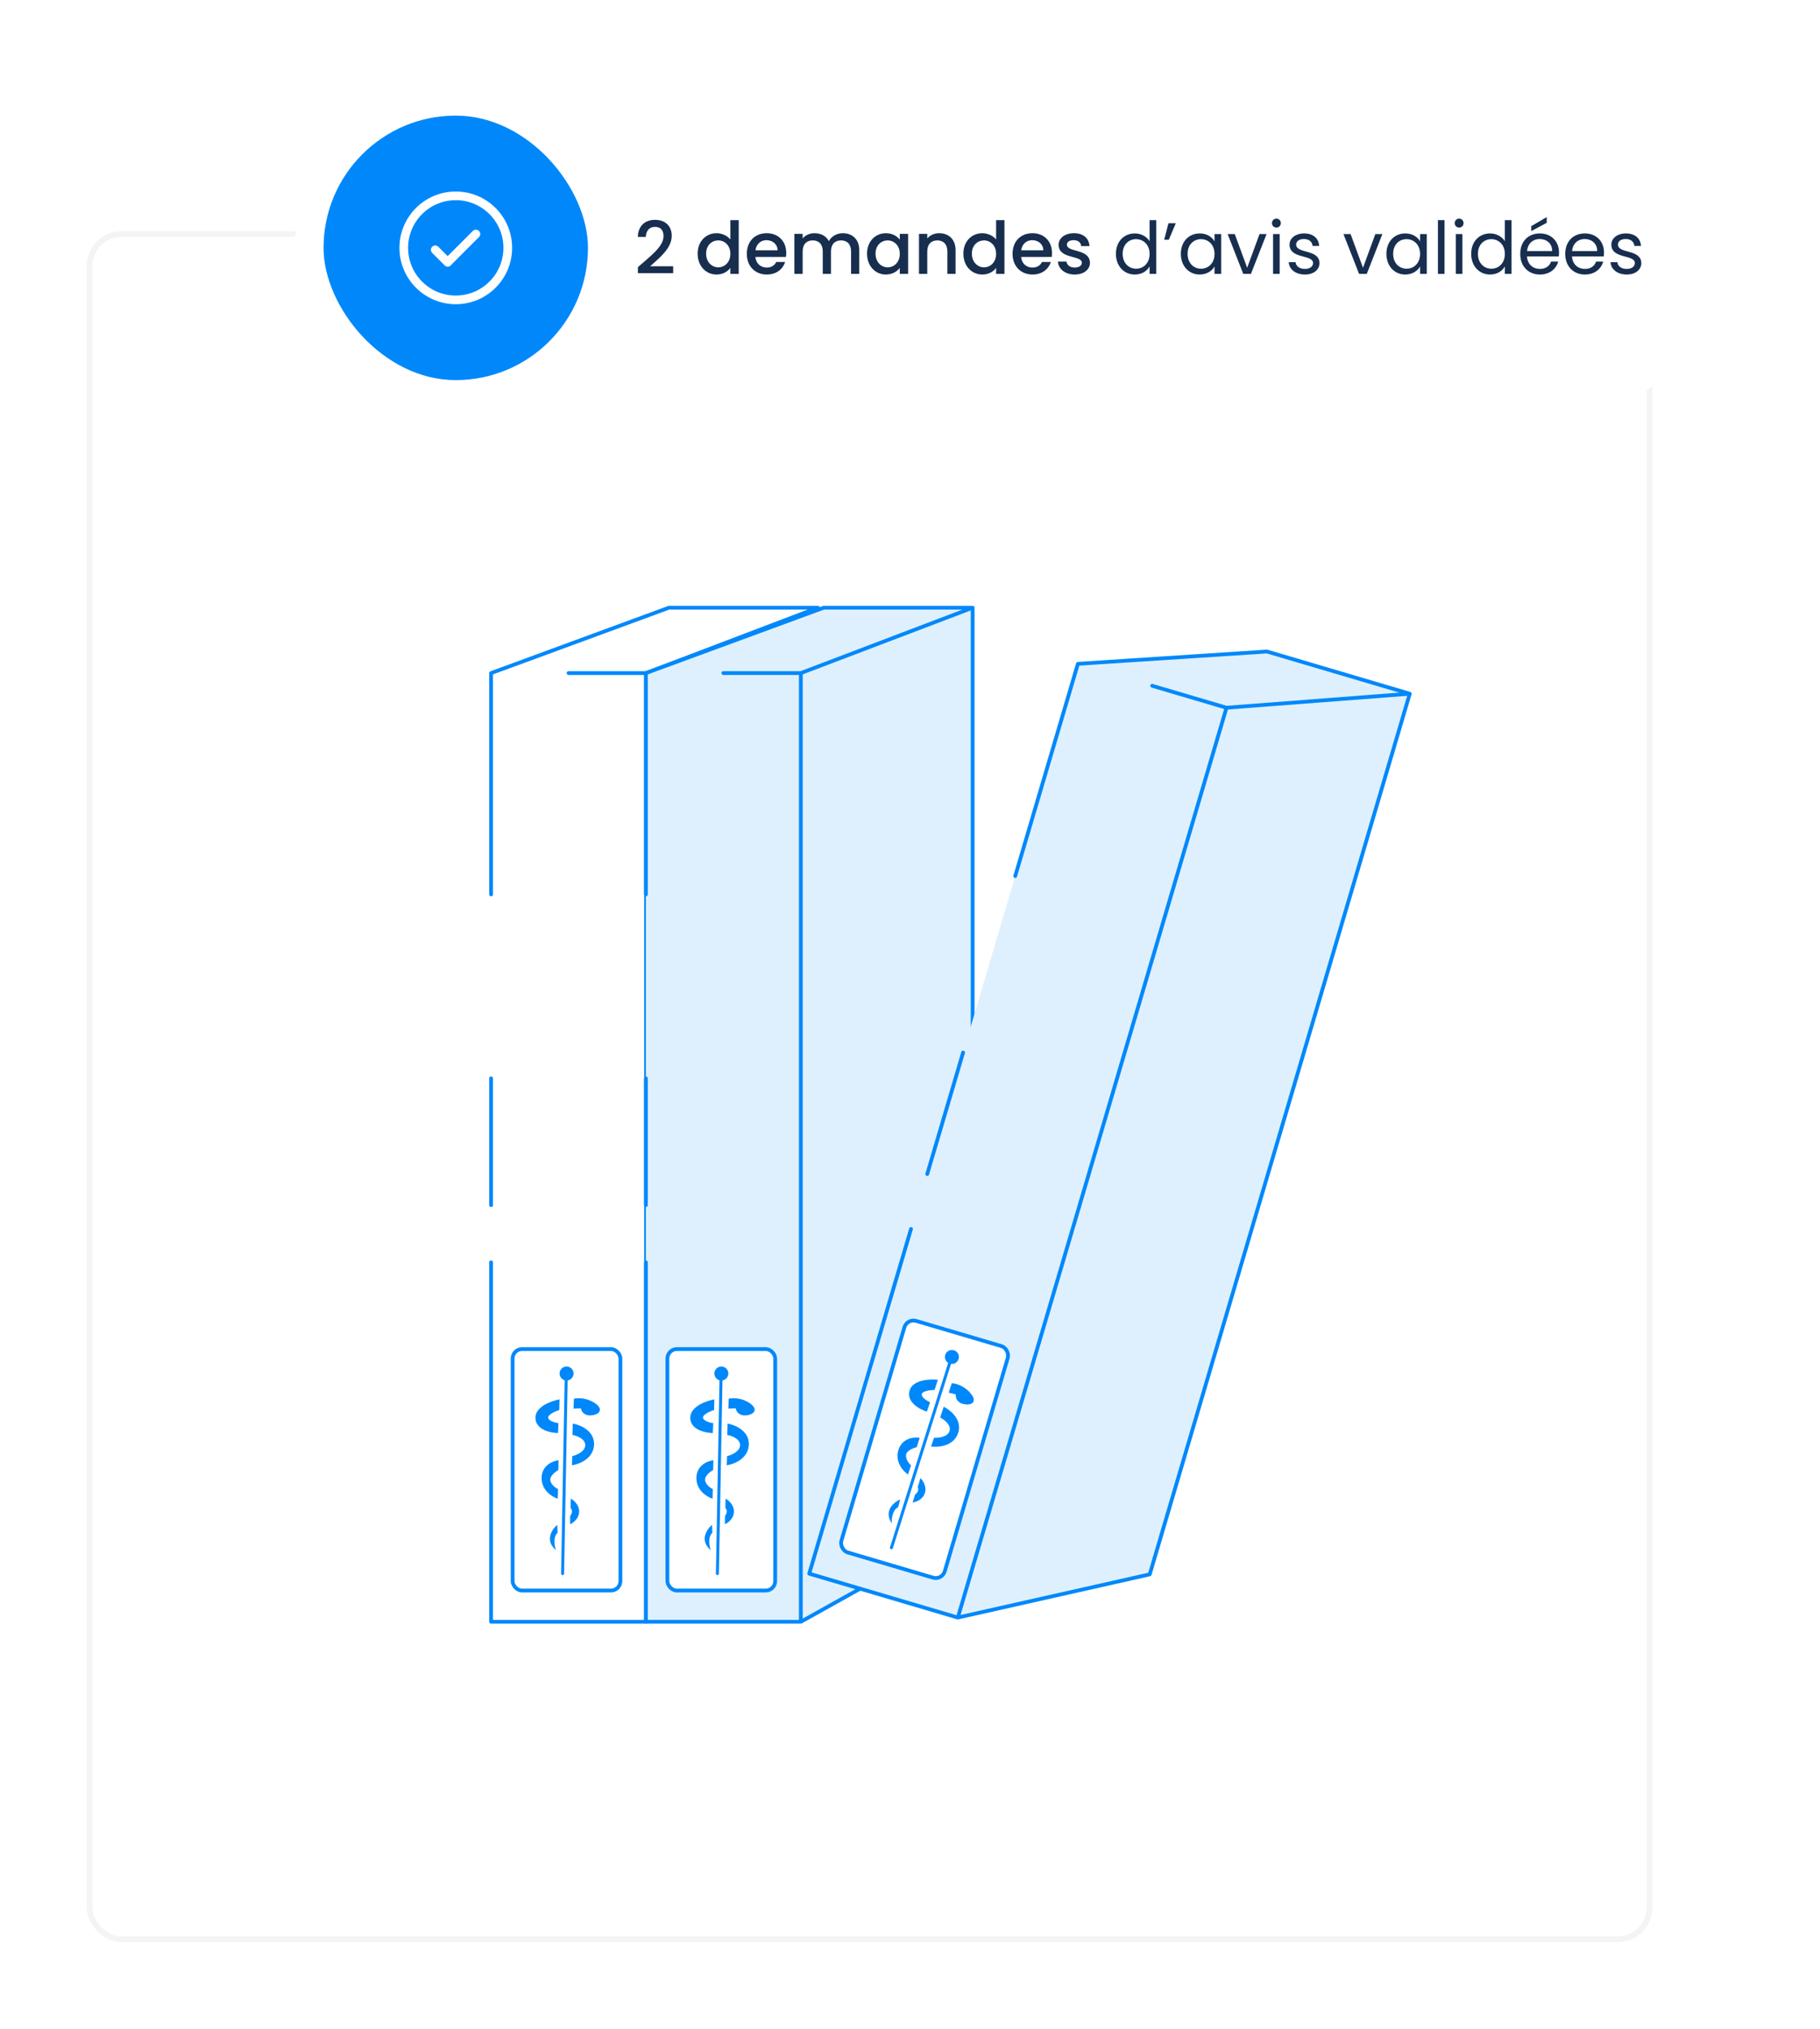 <svg width="315" height="351" viewBox="0 0 315 351" fill="none" xmlns="http://www.w3.org/2000/svg">
<g filter="url(#filter0_d_2057_2845)">
<rect x="15" y="39" width="271" height="296" rx="6" fill="white"/>
<path d="M115.775 104.139H141.552V263.003L111.817 279.582H85V115.449L115.775 104.139Z" fill="white"/>
<path d="M141.552 104.139H115.775L85 115.449V153.741M141.552 104.139V263.003L111.817 279.582M141.552 104.139L111.817 115.449M111.817 279.582H85V217.405M111.817 279.582V115.449M111.817 115.449H98.409M85 185.573V207.495" stroke="#0088FA" stroke-width="0.653" stroke-linecap="round" stroke-linejoin="round"/>
<rect x="88.723" y="232.405" width="18.656" height="41.773" rx="1.633" fill="white" stroke="#0088FA" stroke-width="0.653"/>
<path d="M102.165 243.877C100.987 243.905 100.597 243.071 100.549 242.651L99.273 242.707L99.326 240.995C99.899 240.842 101.409 240.768 102.865 241.694C104.684 242.852 103.637 243.841 102.165 243.877Z" fill="#0088FA"/>
<path d="M96.8 242.946L96.841 241.105C95.415 241.359 92.585 242.37 92.674 244.377C92.762 246.384 95.314 246.917 96.58 246.932L96.657 245.222C96.089 245.141 94.939 244.838 94.878 244.28C94.817 243.722 96.134 243.158 96.8 242.946Z" fill="#0088FA"/>
<path d="M99.08 247.256L99.135 245.294C100.407 245.509 102.926 246.545 102.818 248.961C102.711 251.378 100.219 252.332 98.987 252.507L99.05 250.921C99.793 250.748 101.282 250.128 101.295 249.028C101.307 247.929 99.823 247.389 99.08 247.256Z" fill="#0088FA"/>
<path d="M96.638 253.336L96.677 251.636C95.709 251.742 93.766 252.501 93.74 254.685C93.714 256.869 95.59 257.993 96.531 258.283L96.592 256.639C96.19 256.447 95.357 255.873 95.247 255.114C95.137 254.356 96.128 253.613 96.638 253.336Z" fill="#0088FA"/>
<path d="M98.76 259.908L98.783 258.279C99.286 258.539 100.282 259.362 100.237 260.567C100.192 261.772 99.175 262.496 98.671 262.708L98.686 261.27C99.21 260.614 98.954 260.089 98.76 259.908Z" fill="#0088FA"/>
<path d="M96.227 267.182C94.228 265.528 95.539 263.576 96.444 262.806L96.505 264.173C95.678 264.947 95.975 266.502 96.227 267.182Z" fill="#0088FA"/>
<circle cx="98.059" cy="236.628" r="1.21" transform="rotate(-2.521 98.059 236.628)" fill="#0088FA"/>
<path d="M97.995 237.577L97.371 271.25" stroke="#0088FA" stroke-width="0.518" stroke-linecap="round"/>
<path d="M142.564 104.139H168.341V263.003L138.606 279.582H111.789V115.449L142.564 104.139Z" fill="#DEF0FE"/>
<path d="M168.341 104.139H142.564L111.789 115.449V153.741M168.341 104.139V263.003L138.606 279.582M168.341 104.139L138.606 115.449M138.606 279.582H111.789V217.405M138.606 279.582V115.449M138.606 115.449H125.198M111.789 185.573V207.495" stroke="#0088FA" stroke-width="0.653" stroke-linecap="round" stroke-linejoin="round"/>
<rect x="115.512" y="232.405" width="18.656" height="41.773" rx="1.633" fill="white" stroke="#0088FA" stroke-width="0.653"/>
<path d="M128.956 243.877C127.778 243.905 127.388 243.071 127.34 242.651L126.064 242.707L126.117 240.995C126.69 240.842 128.2 240.768 129.656 241.694C131.475 242.852 130.428 243.841 128.956 243.877Z" fill="#0088FA"/>
<path d="M123.591 242.946L123.632 241.105C122.206 241.359 119.376 242.37 119.465 244.377C119.553 246.384 122.105 246.917 123.371 246.932L123.448 245.222C122.88 245.141 121.731 244.838 121.669 244.28C121.608 243.722 122.925 243.158 123.591 242.946Z" fill="#0088FA"/>
<path d="M125.871 247.256L125.926 245.294C127.198 245.509 129.717 246.545 129.609 248.961C129.502 251.378 127.01 252.332 125.777 252.507L125.841 250.921C126.584 250.748 128.073 250.128 128.086 249.028C128.098 247.929 126.614 247.389 125.871 247.256Z" fill="#0088FA"/>
<path d="M123.429 253.336L123.468 251.636C122.5 251.742 120.557 252.501 120.531 254.685C120.505 256.869 122.381 257.993 123.322 258.283L123.383 256.639C122.981 256.447 122.148 255.873 122.038 255.114C121.928 254.356 122.919 253.613 123.429 253.336Z" fill="#0088FA"/>
<path d="M125.551 259.908L125.574 258.279C126.077 258.539 127.073 259.362 127.028 260.567C126.983 261.772 125.966 262.496 125.463 262.708L125.477 261.27C126.001 260.614 125.745 260.089 125.551 259.908Z" fill="#0088FA"/>
<path d="M123.018 267.182C121.019 265.528 122.33 263.576 123.235 262.806L123.296 264.173C122.469 264.947 122.766 266.502 123.018 267.182Z" fill="#0088FA"/>
<circle cx="124.85" cy="236.628" r="1.21" transform="rotate(-2.521 124.85 236.628)" fill="#0088FA"/>
<path d="M124.788 237.577L124.164 271.25" stroke="#0088FA" stroke-width="0.518" stroke-linecap="round"/>
<path d="M219.278 111.719L243.999 119.021L198.992 271.377L165.779 278.853L140.06 271.256L186.559 113.847L219.278 111.719Z" fill="#DEF0FE"/>
<path d="M243.999 119.021L219.278 111.719L186.559 113.847L175.711 150.57M243.999 119.021L198.992 271.377L165.779 278.853M243.999 119.021L212.278 121.444M165.779 278.853L140.06 271.256L157.675 211.626M165.779 278.853L212.278 121.444M212.278 121.444L199.419 117.646M166.693 181.098L160.483 202.122" stroke="#0088FA" stroke-width="0.653" stroke-linecap="round" stroke-linejoin="round"/>
<rect x="156.996" y="227.068" width="18.656" height="41.773" rx="1.633" transform="rotate(16.457 156.996 227.068)" fill="white" stroke="#0088FA" stroke-width="0.653"/>
<path d="M166.639 241.879C165.501 241.573 165.363 240.663 165.436 240.246L164.197 239.939L164.733 238.312C165.326 238.327 166.795 238.684 167.928 239.985C169.345 241.61 168.061 242.263 166.639 241.879Z" fill="#0088FA"/>
<path d="M161.758 239.467L162.319 237.713C160.879 237.553 157.879 237.72 157.395 239.67C156.911 241.62 159.208 242.854 160.417 243.227L160.975 241.609C160.454 241.37 159.437 240.754 159.537 240.202C159.636 239.649 161.059 239.482 161.758 239.467Z" fill="#0088FA"/>
<path d="M162.723 244.246L163.331 242.38C164.491 242.947 166.613 244.654 165.825 246.941C165.038 249.228 162.377 249.437 161.146 249.256L161.656 247.753C162.418 247.797 164.021 247.624 164.345 246.573C164.669 245.522 163.398 244.584 162.723 244.246Z" fill="#0088FA"/>
<path d="M158.659 249.385L159.178 247.766C158.219 247.594 156.141 247.771 155.497 249.858C154.853 251.945 156.334 253.555 157.155 254.099L157.679 252.54C157.347 252.242 156.711 251.455 156.821 250.697C156.93 249.938 158.092 249.506 158.659 249.385Z" fill="#0088FA"/>
<path d="M158.832 256.289L159.315 254.733C159.724 255.126 160.446 256.197 160.062 257.34C159.677 258.483 158.496 258.889 157.954 258.949L158.375 257.575C159.063 257.094 158.966 256.517 158.832 256.289Z" fill="#0088FA"/>
<path d="M154.342 262.548C152.893 260.395 154.704 258.894 155.79 258.413L155.461 259.74C154.449 260.249 154.293 261.824 154.342 262.548Z" fill="#0088FA"/>
<circle cx="164.754" cy="233.765" r="1.21" transform="rotate(13.936 164.754 233.765)" fill="#0088FA"/>
<path d="M164.423 234.657L154.286 266.774" stroke="#0088FA" stroke-width="0.518" stroke-linecap="round"/>
<rect x="15.5" y="39.5" width="270" height="295" rx="5.5" stroke="#D8D8D8" stroke-opacity="0.3"/>
</g>
<g filter="url(#filter1_d_2057_2845)">
<rect x="51" y="14" width="248.765" height="55.765" rx="27.882" fill="white" shape-rendering="crispEdges"/>
<rect x="56" y="19" width="45.765" height="45.765" rx="22.882" fill="#0088FA"/>
<g clip-path="url(#clip0_2057_2845)">
<path d="M78.883 50.883C83.853 50.883 87.883 46.853 87.883 41.883C87.883 36.912 83.853 32.883 78.883 32.883C73.912 32.883 69.883 36.912 69.883 41.883C69.883 46.853 73.912 50.883 78.883 50.883Z" stroke="white" stroke-width="1.5" stroke-linecap="round" stroke-linejoin="round"/>
<path d="M75.326 42.222L77.493 44.389L77.479 44.375L82.368 39.486" stroke="white" stroke-width="1.5" stroke-linecap="round" stroke-linejoin="round"/>
</g>
<path d="M110.406 46.257H116.512V45.064H112.529C113.999 43.72 116.26 42.024 116.26 39.8C116.26 38.154 115.205 37.036 113.346 37.036C111.725 37.036 110.444 38.004 110.394 39.989H111.776C111.813 38.958 112.354 38.255 113.359 38.255C114.426 38.255 114.841 38.908 114.841 39.863C114.841 41.659 112.567 43.318 110.406 45.215V46.257ZM120.744 42.89C120.744 45.026 122.189 46.496 124.01 46.496C125.141 46.496 125.97 45.968 126.41 45.34V46.383H127.855V37.087H126.41V40.428C125.882 39.775 124.927 39.348 124.023 39.348C122.189 39.348 120.744 40.755 120.744 42.89ZM126.41 42.916C126.41 44.41 125.392 45.252 124.312 45.252C123.244 45.252 122.214 44.385 122.214 42.89C122.214 41.395 123.244 40.592 124.312 40.592C125.392 40.592 126.41 41.433 126.41 42.916ZM132.65 40.554C133.718 40.554 134.56 41.232 134.585 42.3H130.753C130.904 41.207 131.683 40.554 132.65 40.554ZM135.891 44.323H134.346C134.082 44.863 133.592 45.29 132.713 45.29C131.658 45.29 130.841 44.599 130.741 43.456H136.029C136.067 43.217 136.08 42.991 136.08 42.752C136.08 40.717 134.685 39.348 132.713 39.348C130.665 39.348 129.258 40.742 129.258 42.916C129.258 45.089 130.728 46.496 132.713 46.496C134.409 46.496 135.502 45.529 135.891 44.323ZM147.3 46.383H148.72V42.3C148.72 40.365 147.489 39.348 145.868 39.348C144.863 39.348 143.883 39.875 143.456 40.717C142.979 39.813 142.062 39.348 140.969 39.348C140.14 39.348 139.386 39.687 138.921 40.252V39.461H137.489V46.383H138.921V42.514C138.921 41.245 139.612 40.592 140.667 40.592C141.71 40.592 142.401 41.245 142.401 42.514V46.383H143.821V42.514C143.821 41.245 144.511 40.592 145.567 40.592C146.609 40.592 147.3 41.245 147.3 42.514V46.383ZM150.065 42.89C150.065 45.026 151.51 46.496 153.306 46.496C154.462 46.496 155.291 45.943 155.731 45.353V46.383H157.175V39.461H155.731V40.466C155.303 39.901 154.499 39.348 153.331 39.348C151.51 39.348 150.065 40.755 150.065 42.89ZM155.731 42.916C155.731 44.41 154.713 45.252 153.633 45.252C152.565 45.252 151.535 44.385 151.535 42.89C151.535 41.395 152.565 40.592 153.633 40.592C154.713 40.592 155.731 41.433 155.731 42.916ZM163.968 46.383H165.388V42.3C165.388 40.365 164.169 39.348 162.549 39.348C161.72 39.348 160.953 39.687 160.488 40.252V39.461H159.056V46.383H160.488V42.514C160.488 41.245 161.179 40.592 162.235 40.592C163.277 40.592 163.968 41.245 163.968 42.514V46.383ZM166.737 42.89C166.737 45.026 168.182 46.496 170.003 46.496C171.134 46.496 171.963 45.968 172.403 45.34V46.383H173.848V37.087H172.403V40.428C171.875 39.775 170.92 39.348 170.016 39.348C168.182 39.348 166.737 40.755 166.737 42.89ZM172.403 42.916C172.403 44.41 171.385 45.252 170.305 45.252C169.237 45.252 168.207 44.385 168.207 42.89C168.207 41.395 169.237 40.592 170.305 40.592C171.385 40.592 172.403 41.433 172.403 42.916ZM178.643 40.554C179.711 40.554 180.553 41.232 180.578 42.3H176.746C176.897 41.207 177.676 40.554 178.643 40.554ZM181.884 44.323H180.339C180.075 44.863 179.585 45.29 178.706 45.29C177.651 45.29 176.834 44.599 176.734 43.456H182.022C182.06 43.217 182.073 42.991 182.073 42.752C182.073 40.717 180.678 39.348 178.706 39.348C176.658 39.348 175.251 40.742 175.251 42.916C175.251 45.089 176.721 46.496 178.706 46.496C180.402 46.496 181.495 45.529 181.884 44.323ZM188.645 44.448C188.57 41.948 184.663 42.727 184.663 41.333C184.663 40.868 185.065 40.554 185.831 40.554C186.61 40.554 187.075 40.968 187.125 41.571H188.557C188.482 40.19 187.452 39.348 185.881 39.348C184.248 39.348 183.218 40.24 183.218 41.345C183.218 43.883 187.238 43.104 187.238 44.461C187.238 44.938 186.798 45.29 185.969 45.29C185.178 45.29 184.638 44.825 184.587 44.26H183.105C183.168 45.516 184.336 46.496 185.994 46.496C187.628 46.496 188.645 45.617 188.645 44.448ZM193.14 42.916C193.14 45.051 194.559 46.496 196.406 46.496C197.662 46.496 198.554 45.855 198.969 45.089V46.383H200.125V37.087H198.969V40.73C198.491 39.938 197.499 39.386 196.419 39.386C194.559 39.386 193.14 40.767 193.14 42.916ZM198.969 42.928C198.969 44.549 197.888 45.491 196.632 45.491C195.376 45.491 194.308 44.536 194.308 42.916C194.308 41.295 195.376 40.378 196.632 40.378C197.888 40.378 198.969 41.333 198.969 42.928ZM202.295 40.478L203.501 37.627H202.232L201.491 40.478H202.295ZM204.377 42.916C204.377 45.051 205.797 46.496 207.631 46.496C208.9 46.496 209.792 45.843 210.206 45.101V46.383H211.362V39.499H210.206V40.755C209.804 40.039 208.925 39.386 207.644 39.386C205.797 39.386 204.377 40.767 204.377 42.916ZM210.206 42.928C210.206 44.549 209.126 45.491 207.87 45.491C206.613 45.491 205.546 44.536 205.546 42.916C205.546 41.295 206.613 40.378 207.87 40.378C209.126 40.378 210.206 41.333 210.206 42.928ZM212.477 39.499L215.178 46.383H216.51L219.211 39.499H217.992L215.857 45.328L213.709 39.499H212.477ZM220.336 46.383H221.479V39.499H220.336V46.383ZM220.926 38.38C221.341 38.38 221.68 38.041 221.68 37.602C221.68 37.162 221.341 36.823 220.926 36.823C220.487 36.823 220.147 37.162 220.147 37.602C220.147 38.041 220.487 38.38 220.926 38.38ZM228.377 44.511C228.327 42.049 224.332 42.941 224.332 41.308C224.332 40.755 224.834 40.353 225.676 40.353C226.593 40.353 227.121 40.855 227.171 41.546H228.314C228.239 40.202 227.234 39.386 225.714 39.386C224.181 39.386 223.189 40.252 223.189 41.308C223.189 43.87 227.259 42.978 227.259 44.511C227.259 45.076 226.756 45.529 225.852 45.529C224.885 45.529 224.294 45.026 224.231 44.36H223.051C223.126 45.617 224.257 46.496 225.865 46.496C227.385 46.496 228.377 45.642 228.377 44.511ZM232.523 39.499L235.224 46.383H236.556L239.257 39.499H238.038L235.903 45.328L233.755 39.499H232.523ZM239.955 42.916C239.955 45.051 241.374 46.496 243.208 46.496C244.477 46.496 245.369 45.843 245.784 45.101V46.383H246.939V39.499H245.784V40.755C245.382 40.039 244.502 39.386 243.221 39.386C241.374 39.386 239.955 40.767 239.955 42.916ZM245.784 42.928C245.784 44.549 244.703 45.491 243.447 45.491C242.191 45.491 241.123 44.536 241.123 42.916C241.123 41.295 242.191 40.378 243.447 40.378C244.703 40.378 245.784 41.333 245.784 42.928ZM248.871 46.383H250.015V37.087H248.871V46.383ZM251.963 46.383H253.106V39.499H251.963V46.383ZM252.553 38.38C252.968 38.38 253.307 38.041 253.307 37.602C253.307 37.162 252.968 36.823 252.553 36.823C252.114 36.823 251.774 37.162 251.774 37.602C251.774 38.041 252.114 38.38 252.553 38.38ZM254.627 42.916C254.627 45.051 256.047 46.496 257.894 46.496C259.15 46.496 260.042 45.855 260.456 45.089V46.383H261.612V37.087H260.456V40.73C259.979 39.938 258.987 39.386 257.906 39.386C256.047 39.386 254.627 40.767 254.627 42.916ZM260.456 42.928C260.456 44.549 259.376 45.491 258.12 45.491C256.863 45.491 255.796 44.536 255.796 42.916C255.796 41.295 256.863 40.378 258.12 40.378C259.376 40.378 260.456 41.333 260.456 42.928ZM266.471 40.353C267.652 40.353 268.657 41.094 268.644 42.438H264.298C264.423 41.094 265.353 40.353 266.471 40.353ZM269.687 44.26H268.456C268.205 45.001 267.551 45.529 266.521 45.529C265.353 45.529 264.373 44.762 264.285 43.368H269.788C269.813 43.129 269.825 42.928 269.825 42.677C269.825 40.792 268.519 39.386 266.521 39.386C264.511 39.386 263.117 40.755 263.117 42.928C263.117 45.114 264.562 46.496 266.521 46.496C268.23 46.496 269.335 45.516 269.687 44.26ZM265.026 38.129V38.983L267.702 37.551V36.559L265.026 38.129ZM274.261 40.353C275.442 40.353 276.447 41.094 276.435 42.438H272.088C272.214 41.094 273.143 40.353 274.261 40.353ZM277.477 44.26H276.246C275.995 45.001 275.342 45.529 274.312 45.529C273.143 45.529 272.163 44.762 272.075 43.368H277.578C277.603 43.129 277.615 42.928 277.615 42.677C277.615 40.792 276.309 39.386 274.312 39.386C272.302 39.386 270.907 40.755 270.907 42.928C270.907 45.114 272.352 46.496 274.312 46.496C276.02 46.496 277.126 45.516 277.477 44.26ZM284.074 44.511C284.024 42.049 280.029 42.941 280.029 41.308C280.029 40.755 280.531 40.353 281.373 40.353C282.29 40.353 282.818 40.855 282.868 41.546H284.011C283.936 40.202 282.931 39.386 281.411 39.386C279.878 39.386 278.886 40.252 278.886 41.308C278.886 43.87 282.956 42.978 282.956 44.511C282.956 45.076 282.453 45.529 281.549 45.529C280.582 45.529 279.991 45.026 279.928 44.36H278.748C278.823 45.617 279.954 46.496 281.562 46.496C283.082 46.496 284.074 45.642 284.074 44.511Z" fill="#172E4F"/>
</g>
<defs>
<filter id="filter0_d_2057_2845" x="0" y="25" width="301" height="326" filterUnits="userSpaceOnUse" color-interpolation-filters="sRGB">
<feFlood flood-opacity="0" result="BackgroundImageFix"/>
<feColorMatrix in="SourceAlpha" type="matrix" values="0 0 0 0 0 0 0 0 0 0 0 0 0 0 0 0 0 0 127 0" result="hardAlpha"/>
<feOffset dy="1"/>
<feGaussianBlur stdDeviation="7.5"/>
<feComposite in2="hardAlpha" operator="out"/>
<feColorMatrix type="matrix" values="0 0 0 0 0 0 0 0 0 0 0 0 0 0 0 0 0 0 0.05 0"/>
<feBlend mode="normal" in2="BackgroundImageFix" result="effect1_dropShadow_2057_2845"/>
<feBlend mode="normal" in="SourceGraphic" in2="effect1_dropShadow_2057_2845" result="shape"/>
</filter>
<filter id="filter1_d_2057_2845" x="36" y="0" width="278.766" height="85.766" filterUnits="userSpaceOnUse" color-interpolation-filters="sRGB">
<feFlood flood-opacity="0" result="BackgroundImageFix"/>
<feColorMatrix in="SourceAlpha" type="matrix" values="0 0 0 0 0 0 0 0 0 0 0 0 0 0 0 0 0 0 127 0" result="hardAlpha"/>
<feOffset dy="1"/>
<feGaussianBlur stdDeviation="7.5"/>
<feComposite in2="hardAlpha" operator="out"/>
<feColorMatrix type="matrix" values="0 0 0 0 0 0 0 0 0 0 0 0 0 0 0 0 0 0 0.1 0"/>
<feBlend mode="normal" in2="BackgroundImageFix" result="effect1_dropShadow_2057_2845"/>
<feBlend mode="normal" in="SourceGraphic" in2="effect1_dropShadow_2057_2845" result="shape"/>
</filter>
<clipPath id="clip0_2057_2845">
<rect width="24" height="24" fill="white" transform="translate(66.883 29.883)"/>
</clipPath>
</defs>
</svg>
